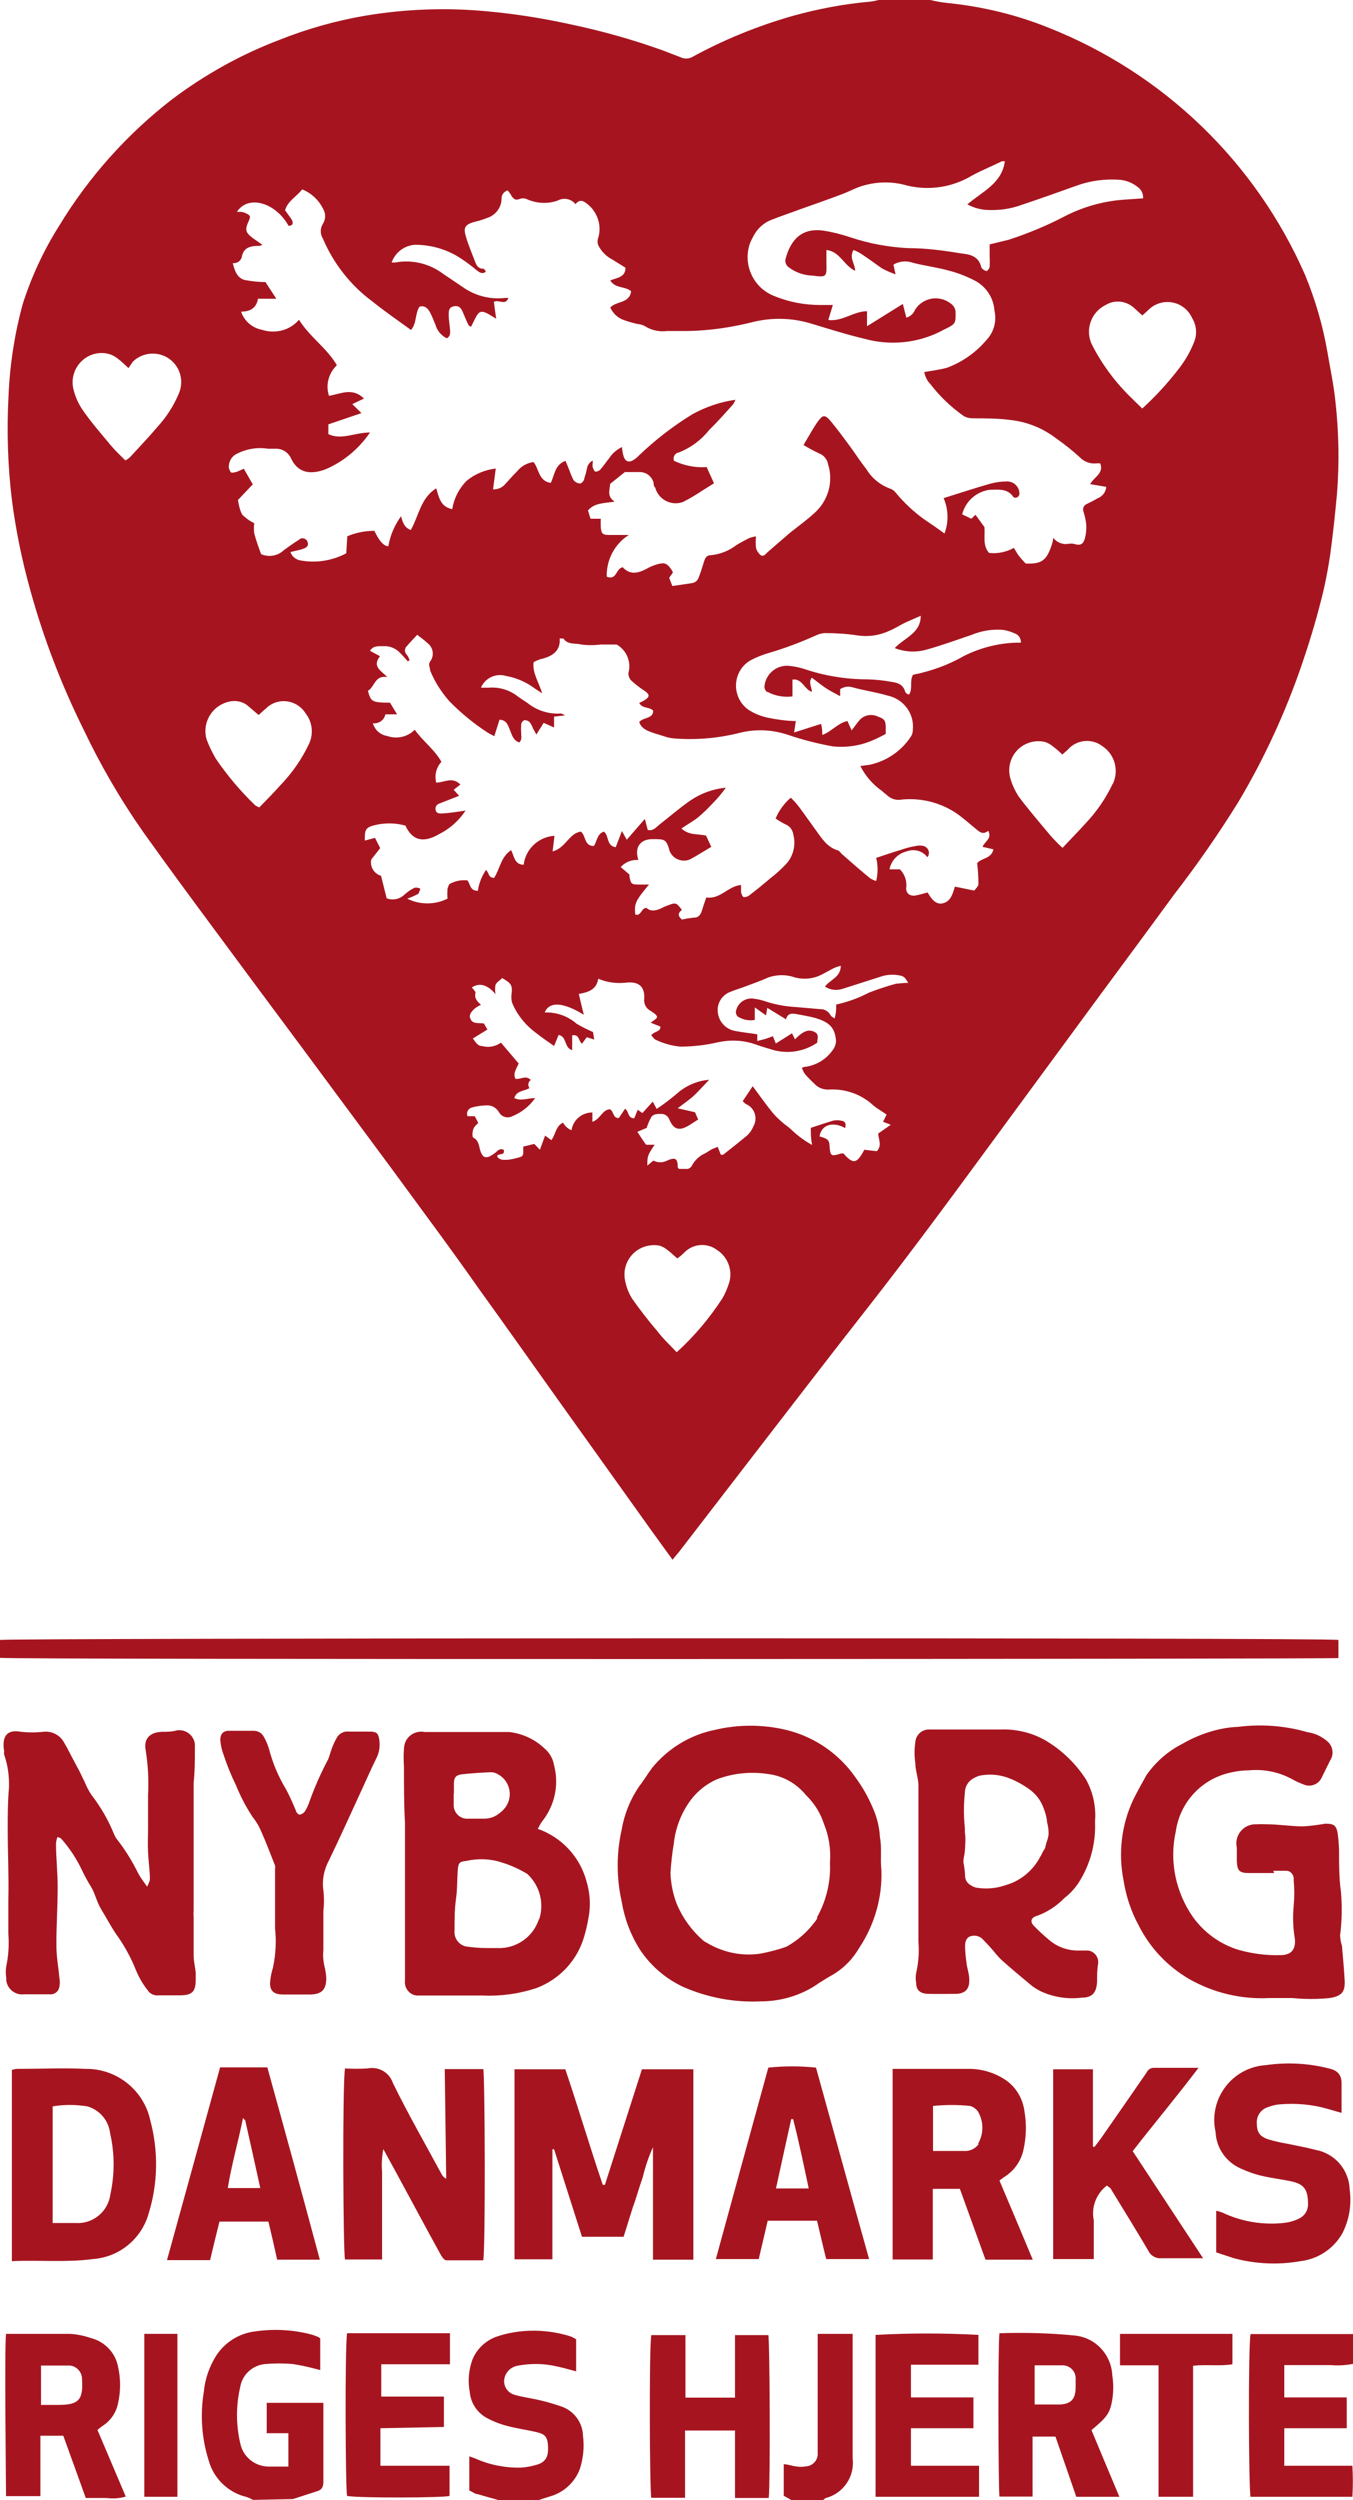 <?xml version="1.0" encoding="UTF-8"?><svg id="a" xmlns="http://www.w3.org/2000/svg" viewBox="0 0 64.98 120.01"><defs><style>.b{fill:#a6151f;}</style></defs><path class="b" d="M12.15,120c-.1-.06-.2-.1-.31-.14-.88-.21-1.58-.88-1.82-1.76-.34-1.07-.41-2.2-.23-3.3,.06-.62,.27-1.22,.61-1.75,.42-.63,1.1-1.05,1.86-1.14,.92-.13,1.86-.08,2.76,.17,.08,.03,.16,.06,.24,.09,.05,.02,.09,.05,.12,.08v1.52c-.43-.12-.86-.22-1.3-.29-.45-.04-.91-.04-1.36,0-.59,.06-1.08,.5-1.18,1.09-.21,.89-.21,1.83,0,2.72,.13,.63,.67,1.08,1.31,1.11h1v-1.6h-1.04v-1.46h2.72c0,.09,0,.19,0,.28v3.51c0,.23-.06,.38-.29,.45l-.65,.21-.52,.17-1.92,.04Z"/><path class="b" d="M23.91,120c-.31-.09-.63-.17-.94-.27-.15,0-.28-.12-.43-.18v-1.64l.28,.1c.69,.31,1.45,.46,2.21,.44,.27-.02,.53-.07,.79-.15,.39-.13,.52-.38,.5-.85s-.13-.6-.54-.7-.93-.17-1.38-.29c-.37-.09-.73-.23-1.07-.42-.44-.26-.73-.72-.77-1.23-.1-.51-.05-1.03,.12-1.52,.21-.54,.66-.96,1.21-1.14,.39-.13,.8-.21,1.21-.25,.79-.07,1.58,.02,2.33,.26,.08,.04,.16,.08,.24,.13v1.54c-.31-.08-.6-.17-.9-.23-.61-.15-1.25-.16-1.87-.05-.29,.04-.54,.23-.64,.5-.14,.35,.03,.74,.38,.88,.02,0,.03,.01,.05,.02,.41,.12,.84,.17,1.25,.27,.36,.08,.71,.19,1.06,.31,.59,.22,.99,.78,1,1.41,.07,.53,.01,1.06-.15,1.57-.24,.65-.79,1.15-1.46,1.33l-.53,.17h-1.95Z"/><path class="b" d="M37.99,120l-.35-.2v-1.51c.21,0,.39,.08,.57,.1,.17,.03,.33,.03,.5,0,.34-.02,.59-.32,.56-.65v-5.71h1.68v5.97c.11,.87-.44,1.69-1.29,1.91-.05,.03-.09,.06-.13,.1h-1.54Z"/><path class="b" d="M7.06,90.57c.06-.11,.11-.22,.14-.34,0-.44-.07-.88-.09-1.32s0-.77,0-1.16v-1.58c.04-.71,0-1.43-.11-2.13-.12-.58,.2-.89,.78-.91,.24,0,.48,0,.72-.07,.42-.06,.8,.23,.86,.65,0,.07,0,.14,0,.2,0,.56,0,1.11-.06,1.67v6.11c-.01,.12-.01,.23,0,.35v1.83c0,.27,.07,.54,.1,.81v.34c0,.59-.17,.76-.77,.76h-1c-.22,.03-.43-.07-.55-.26-.22-.28-.4-.59-.54-.92-.25-.64-.59-1.25-1-1.81-.24-.37-.45-.76-.68-1.14s-.28-.74-.5-1.1c-.16-.25-.3-.52-.43-.79-.26-.55-.6-1.06-1-1.51-.05-.03-.11-.05-.17-.07-.04,.1-.06,.2-.07,.31,0,.69,.08,1.39,.08,2.09,0,1-.07,1.9-.06,2.86,0,.49,.1,1,.14,1.49,.03,.15,.03,.3,0,.45-.04,.23-.25,.38-.48,.35H1.17c-.43,.06-.82-.25-.87-.67,0-.04,0-.07,0-.11-.03-.19-.03-.37,0-.56,.11-.52,.14-1.04,.1-1.57v-1.62c.03-1.12-.03-2.29-.03-3.37,0-.68,0-1.35,.06-2,.02-.54-.05-1.09-.23-1.6-.01-.05-.01-.11,0-.16-.11-.65,.07-1.08,.81-.94,.36,.04,.71,.04,1.07,0,.41-.05,.81,.16,1,.52,.18,.3,.33,.62,.5,.93l.24,.45,.26,.54c.08,.2,.18,.38,.29,.56,.46,.59,.83,1.23,1.11,1.92,.03,.07,.06,.13,.1,.19,.41,.52,.76,1.08,1.05,1.67,.11,.21,.25,.39,.44,.66Z"/><path class="b" d="M61.19,89.91h-1.2c-.48,0-.57-.12-.59-.58v-.64c-.11-.5,.2-.99,.7-1.1,.08-.02,.15-.02,.23-.02,.17-.01,.34-.01,.51,0,.58,0,1.17,.1,1.75,.1,.36-.02,.71-.07,1.06-.13,.38,0,.52,.06,.59,.44,.04,.27,.06,.54,.07,.81,0,.69,0,1.38,.09,2,.06,.71,.05,1.42-.04,2.12,.01,.17,.04,.34,.09,.5,.05,.56,.1,1.11,.13,1.66s-.15,.75-.72,.84c-.59,.06-1.2,.06-1.79,0h-1.11c-1.35,.07-2.69-.25-3.86-.92-1.03-.6-1.87-1.49-2.41-2.56-.37-.68-.61-1.41-.73-2.17-.26-1.31-.1-2.67,.47-3.88,.2-.4,.41-.78,.63-1.17,.44-.63,1.03-1.15,1.72-1.5,.57-.33,1.18-.57,1.82-.71,.29-.06,.59-.1,.89-.11,1.11-.14,2.24-.05,3.31,.26,.35,.05,.67,.2,.94,.43,.28,.23,.34,.63,.14,.93l-.43,.87c-.17,.3-.55,.42-.86,.27-.19-.07-.37-.15-.54-.25-.63-.34-1.35-.49-2.07-.42-.3,0-.6,.04-.89,.11-1.38,.3-2.42,1.42-2.62,2.82-.32,1.43-.01,2.92,.83,4.12,.54,.75,1.31,1.3,2.19,1.57,.65,.18,1.32,.27,2,.25,.53,0,.74-.27,.7-.77-.09-.52-.11-1.05-.06-1.58,.04-.42,.04-.85,0-1.27,.03-.21-.12-.4-.32-.43-.05,0-.1,0-.15,0h-.51l.04,.1Z"/><path class="b" d="M0,79.58v-.86c.32-.09,63.61-.12,64.28,0v.87c-.3,.05-63.63,.08-64.28-.01Z"/><path class="b" d="M33.3,99.33v9.14h-1.94v-5.4c-.21,.46-.37,.94-.49,1.44-.17,.47-.31,1-.47,1.42l-.45,1.44h-2l-1.34-4.2h-.08v5.28h-1.82v-9.12h2.44c.62,1.83,1.17,3.7,1.8,5.55h.1l1.78-5.55h2.47Z"/><path class="b" d="M21.36,99.32h1.85c.08,.32,.11,8.53,0,9.18h-1.78c-.09,0-.21-.17-.27-.28-.71-1.29-1.4-2.58-2.1-3.87l-.65-1.19c-.07,.36-.09,.73-.06,1.1v4.2h-1.78c-.09-.3-.13-8.42,0-9.17,.36,.02,.72,.02,1.08,0,.53-.11,1.05,.19,1.22,.7,.72,1.47,1.54,2.9,2.32,4.34,.05,.11,.13,.2,.24,.25l-.07-5.26Z"/><path class="b" d="M14.77,95.74h-1.19c-.46,0-.66-.21-.6-.67,.02-.21,.07-.42,.13-.62,.13-.62,.17-1.25,.1-1.88v-2.85c.01-.06,.01-.11,0-.17-.21-.53-.41-1.06-.64-1.58-.11-.27-.25-.52-.43-.74-.32-.48-.59-1-.81-1.54-.24-.49-.44-.99-.61-1.51-.08-.21-.12-.43-.14-.66,0-.3,.15-.45,.45-.44h1.15c.21,0,.4,.11,.49,.29,.1,.17,.18,.36,.24,.55,.18,.7,.46,1.37,.84,1.99,.17,.33,.32,.66,.46,1,0,.08,.13,.2,.18,.2,.1-.02,.2-.08,.26-.17,.1-.16,.17-.33,.23-.51,.25-.69,.55-1.36,.89-2,.06-.16,.1-.32,.16-.48,.07-.2,.16-.39,.27-.58,.13-.18,.34-.28,.56-.25h1c.32,0,.42,.08,.46,.42,.04,.3-.01,.6-.15,.87-.26,.53-.5,1.08-.75,1.62-.51,1.1-1,2.2-1.53,3.29-.23,.43-.33,.92-.26,1.41,.04,.33,.04,.67,0,1v1.88c-.03,.29,0,.57,.07,.85,.04,.18,.07,.36,.07,.55-.02,.53-.24,.75-.9,.73Z"/><path class="b" d="M50.58,99.33h1.91v3.72h.08c.14-.19,.29-.37,.42-.57,.7-1,1.39-2,2.08-3,.06-.13,.19-.22,.34-.22h2.15c-1.05,1.39-2.12,2.66-3.16,4l3.38,5.14c-.1,0-.21,0-.31,0h-1.68c-.27,.03-.53-.12-.64-.36-.59-1-1.21-2-1.82-3l-.17-.13h0c-.51,.39-.76,1.04-.63,1.67v1.86h-1.95v-9.11Z"/><path class="b" d="M64.42,101.42l-.66-.19c-.73-.21-1.49-.28-2.25-.22-.21,.01-.42,.06-.62,.14-.33,.1-.55,.42-.53,.76,0,.43,.13,.64,.54,.78,.3,.09,.6,.16,.91,.21,.46,.1,.93,.18,1.38,.3,.92,.17,1.6,.96,1.63,1.9,.1,.73-.02,1.47-.36,2.12-.42,.73-1.16,1.22-2,1.32-1.07,.19-2.18,.14-3.23-.15l-.82-.27v-2c.1,.02,.2,.05,.3,.09,.93,.44,1.97,.61,3,.49,.24-.03,.47-.1,.69-.21,.25-.12,.41-.37,.42-.65,0-.71-.15-1-.85-1.14-.43-.09-.87-.14-1.3-.24-.38-.08-.74-.21-1.09-.37-.7-.31-1.17-.99-1.2-1.75-.32-1.42,.58-2.83,2-3.15,.13-.03,.27-.05,.41-.06,1.06-.15,2.15-.09,3.18,.2q.45,.15,.46,.63v1.46Z"/><path class="b" d="M36.92,119.91h-1.62v-3.24h-2.4v3.23h-1.62c-.08-.32-.11-7.24,0-7.81h1.64v3h2.38v-3h1.6c.07,.25,.1,7.11,.02,7.82Z"/><path class="b" d="M46.99,113.51h-3.24v1.57h3v1.48h-3v1.8h3.27v1.49h-4.97v-7.77c1.65-.09,3.29-.09,4.94,0v1.43Z"/><path class="b" d="M61.68,116.56v1.8h3.27c.03,.5,.03,.99,0,1.49h-4.89c-.09-.3-.12-7.19,0-7.81h4.92v1.43c-.35,.07-.71,.09-1.06,.06h-2.24v1.55h3v1.48h-3Z"/><path class="b" d="M18.27,116.56v1.8h3.32v1.45c-.31,.09-4.3,.11-4.92,0-.08-.31-.11-7.16,0-7.81h4.94v1.49h-3.3v1.55h3.01v1.46l-3.05,.06Z"/><path class="b" d="M59.19,112.03v1.46c-.61,.1-1.23,0-1.89,.07v6.29h-1.66v-6.31h-1.85v-1.51h5.4Z"/><path class="b" d="M6.93,112.03h1.59v7.82h-1.59v-7.82Z"/><path class="b" d="M64.13,19.22c-.08-.78-.25-1.55-.38-2.33-.22-1.27-.58-2.5-1.07-3.69-2.38-5.43-6.81-9.69-12.32-11.87-1.54-.62-3.15-1.01-4.8-1.18-.3-.03-.59-.08-.88-.15h-2.49c-.13,.04-.27,.06-.41,.08-1.24,.11-2.46,.34-3.66,.67-1.7,.48-3.35,1.15-4.9,2-.17,.08-.36,.08-.53,0l-.83-.32c-1.47-.53-2.97-.95-4.5-1.27-1.32-.29-2.66-.5-4-.62-1.93-.18-3.88-.11-5.8,.21-1.41,.24-2.8,.63-4.13,1.16-1.85,.7-3.59,1.67-5.17,2.86-2.16,1.67-4,3.73-5.42,6.07-.74,1.17-1.33,2.44-1.75,3.76-.39,1.43-.62,2.91-.68,4.39-.09,1.67-.04,3.34,.16,5,.19,1.47,.49,2.93,.89,4.36,.63,2.28,1.48,4.5,2.53,6.62,.83,1.75,1.8,3.42,2.91,5,1.11,1.56,2.25,3.1,3.39,4.64,1.41,1.91,2.84,3.83,4.26,5.74l4.26,5.75c1.41,1.93,2.82,3.81,4.22,5.81,1.28,1.77,2.54,3.56,3.81,5.34l4.46,6.24,1,1.38,.33-.4,3.66-4.75c1.78-2.3,3.54-4.6,5.33-6.88,2.11-2.69,4.13-5.44,6.15-8.19l5-6.8c1.21-1.64,2.42-3.27,3.61-4.9,1.1-1.42,2.13-2.9,3.08-4.43,1.25-2.09,2.27-4.31,3.06-6.61,.34-1,.65-2,.92-3.07,.19-.72,.33-1.45,.44-2.18,.14-1,.24-2,.33-2.94,.12-1.5,.09-3.01-.08-4.5Zm-55.55-.31c-.24,.57-.58,1.1-1,1.56-.43,.51-.9,1-1.35,1.49-.06,.05-.13,.1-.21,.14-.23-.23-.47-.45-.68-.7-.48-.58-1-1.17-1.41-1.78-.17-.26-.3-.55-.38-.85-.23-.74,.18-1.52,.91-1.76,.26-.08,.53-.09,.8-.01,.16,.05,.31,.14,.44,.25,.14,.1,.26,.23,.47,.42,.09-.13,.15-.23,.22-.32,.55-.52,1.42-.5,1.94,.05,.38,.4,.48,1,.25,1.51Zm6.26,16.8c-.35,.74-.82,1.41-1.39,2-.32,.36-.66,.7-1,1.05-.07-.03-.13-.06-.19-.1-.71-.68-1.35-1.44-1.9-2.25-.17-.29-.32-.6-.44-.92-.22-.77,.23-1.57,1-1.79,.11-.03,.22-.05,.33-.05,.23,0,.45,.07,.63,.21l.54,.46,.35-.31c.48-.48,1.26-.47,1.74,.02,.07,.07,.13,.15,.18,.23,.32,.42,.37,.98,.15,1.45Zm1.79-9.15c-.68,.36-1.46,.48-2.21,.34-.22-.04-.4-.19-.47-.4,.22-.06,.43-.09,.62-.16s.26-.16,.2-.33c-.04-.13-.19-.2-.32-.16-.03,.01-.07,.03-.09,.06-.25,.15-.49,.33-.73,.5-.29,.28-.72,.35-1.09,.19-.12-.33-.24-.65-.33-1-.02-.16-.02-.33,0-.49-.22-.1-.41-.24-.58-.41-.11-.22-.17-.46-.2-.7l.71-.75-.43-.75-.36,.16c-.09,0-.23,.07-.27,0-.06-.09-.1-.19-.09-.3,.02-.27,.18-.5,.43-.6,.45-.22,.96-.3,1.45-.22h.34c.33-.02,.64,.17,.77,.47,.3,.63,.84,.82,1.65,.52,.87-.37,1.61-.99,2.14-1.77-.73,0-1.37,.38-2,.08v-.47l1.59-.54-.44-.43,.56-.27c-.56-.55-1.12-.22-1.68-.13-.17-.52-.02-1.09,.38-1.47-.48-.82-1.3-1.35-1.82-2.18-.44,.51-1.14,.69-1.78,.48-.47-.09-.85-.42-1-.87,.41,0,.73-.15,.81-.62h.88l-.52-.8c-.34,0-.67-.04-1-.1-.36-.1-.48-.44-.57-.81,.21,.03,.41-.12,.44-.33h0c.1-.46,.46-.49,.82-.5,.06,0,.11-.02,.16-.05l-.47-.33c-.35-.27-.37-.4-.19-.8,.11-.23,.09-.29-.15-.39-.06-.03-.13-.05-.2-.06h-.21c.53-.83,1.85-.46,2.48,.67,.21,0,.25-.15,.13-.33l-.3-.42c.14-.46,.58-.67,.82-1,.43,.17,.79,.5,1,.92,.14,.22,.14,.51,0,.73-.14,.22-.14,.5,0,.72,.51,1.19,1.32,2.23,2.36,3,.6,.48,1.23,.92,1.87,1.38,.29-.34,.18-.78,.41-1.12,.24-.07,.39,.07,.5,.27s.17,.39,.26,.59c.08,.29,.28,.53,.55,.66,.2-.12,.16-.3,.15-.46s-.06-.43-.06-.64,0-.4,.26-.44,.34,.11,.42,.29,.15,.37,.24,.55,.07,.07,.15,.15l.2-.4c.18-.36,.29-.4,.63-.22l.38,.23c-.05-.33-.08-.57-.11-.81,.24-.13,.55,.2,.7-.19h-.14c-.73,.09-1.47-.1-2.07-.53l-.92-.62c-.66-.5-1.5-.7-2.31-.55-.06,0-.11,0-.17,0,.17-.48,.6-.81,1.11-.85,.79,0,1.56,.22,2.22,.66,.26,.17,.51,.36,.75,.56,.13,.09,.24,.21,.44,.08,0-.05-.08-.15-.12-.15-.24,0-.32-.15-.39-.33-.15-.4-.32-.79-.44-1.2s-.1-.59,.45-.73c.19-.04,.39-.11,.57-.18,.41-.13,.69-.51,.69-.94,0-.18,.12-.33,.29-.38,.07,.08,.14,.17,.19,.27,.1,.15,.2,.22,.39,.14,.1-.04,.22-.04,.32,0,.47,.22,1.01,.25,1.5,.08,.29-.16,.65-.09,.86,.17,.21-.27,.41-.14,.58,0,.48,.39,.69,1.03,.51,1.62-.04,.11-.04,.24,0,.35,.15,.3,.39,.54,.68,.69l.63,.39c0,.46-.4,.48-.73,.61,.23,.4,.72,.27,1,.52-.07,.59-.7,.46-1,.78,.13,.29,.37,.51,.67,.61,.2,.07,.41,.13,.62,.18,.13,.01,.25,.04,.36,.1,.32,.2,.7,.29,1.07,.24h1c1.08-.02,2.15-.18,3.2-.45,.87-.2,1.79-.18,2.65,.07,.87,.26,1.74,.54,2.63,.75,1.22,.34,2.53,.22,3.66-.35l.15-.08c.58-.28,.59-.28,.57-.92-.03-.12-.09-.23-.19-.31-.5-.42-1.24-.36-1.66,.14-.03,.04-.06,.08-.09,.12-.07,.19-.23,.33-.42,.39l-.17-.66-1.72,1.07v-.72c-.65,0-1.16,.5-1.86,.42l.22-.72h-.61c-.75,0-1.49-.14-2.18-.42-1.04-.39-1.56-1.54-1.18-2.57,.05-.12,.11-.24,.18-.36,.18-.33,.47-.59,.82-.73,.45-.18,.91-.33,1.36-.5,.67-.24,1.34-.47,2-.72,.31-.11,.6-.27,.91-.38,.74-.25,1.53-.27,2.28-.05,1.05,.25,2.15,.08,3.08-.47,.47-.26,1-.47,1.46-.7h.14c-.14,1.07-1.08,1.45-1.8,2.07,.31,.17,.65,.26,1,.27,.53,.02,1.06-.05,1.56-.23,.9-.3,1.8-.62,2.69-.94,.66-.24,1.37-.33,2.07-.28,.33,.03,.64,.16,.89,.37,.16,.12,.24,.32,.23,.52l-1,.07c-.97,.08-1.91,.35-2.78,.8-.86,.45-1.76,.82-2.68,1.12l-.91,.22v.6c.01,.16,.01,.31,0,.47,0,.08-.12,.22-.15,.21-.1-.02-.19-.08-.25-.17-.11-.52-.51-.63-.93-.67-.84-.14-1.71-.26-2.6-.26-.94-.05-1.87-.22-2.76-.52-.42-.14-.85-.25-1.29-.32-1-.14-1.56,.38-1.82,1.35-.04,.15,.02,.32,.15,.41,.33,.25,.73,.39,1.15,.4,.67,.09,.68,.06,.66-.6v-.63c.65,.07,.84,.75,1.38,1,0-.34-.3-.61-.08-1,.13,.05,.26,.11,.38,.19,.35,.23,.68,.48,1,.7,.21,.11,.42,.2,.64,.28l-.1-.47c.28-.16,.61-.2,.92-.09,.57,.15,1.17,.22,1.74,.38,.43,.11,.84,.27,1.23,.47,.55,.28,.92,.83,.96,1.45,.12,.51-.03,1.05-.4,1.43-.5,.59-1.15,1.04-1.87,1.31-.35,.1-.72,.14-1.1,.21,.04,.21,.13,.41,.28,.56,.45,.59,.99,1.11,1.6,1.54,.13,.08,.28,.12,.43,.12,.61,0,1.22,0,1.83,.08,.8,.09,1.55,.39,2.19,.88,.4,.28,.78,.58,1.14,.91,.21,.22,.51,.33,.81,.29h.17c.19,.49-.31,.66-.48,1l.77,.13c-.02,.25-.18,.46-.42,.55-.17,.11-.36,.19-.53,.28-.14,.06-.2,.23-.14,.37,.06,.2,.11,.41,.13,.62,.01,.23-.01,.45-.07,.67-.09,.29-.23,.34-.55,.24-.07-.01-.14-.01-.21,0-.29,.06-.58-.05-.76-.29,0,.17-.06,.31-.1,.44-.24,.67-.48,.83-1.22,.8-.1-.11-.22-.23-.32-.36s-.16-.26-.25-.39c-.36,.2-.78,.29-1.19,.24-.32-.37-.18-.81-.22-1.24l-.43-.59-.2,.19-.44-.21c.16-.63,.68-1.09,1.32-1.18,.43,0,.86-.08,1.15,.36,.06,.03,.12,.03,.18,0,.06-.04,.1-.1,.1-.17,0-.33-.26-.59-.59-.59h-.01c-.27,0-.55,.04-.81,.11-.73,.21-1.46,.45-2.23,.69,.23,.54,.25,1.15,.04,1.7-.35-.26-.66-.47-1-.7-.5-.36-.95-.79-1.34-1.26-.06-.08-.14-.14-.23-.18-.49-.17-.91-.5-1.18-.95-.3-.38-.56-.79-.85-1.18s-.56-.76-.86-1.12-.4-.28-.61,0-.45,.73-.7,1.14c.24,.15,.49,.28,.74,.4,.23,.08,.4,.29,.44,.53,.27,.84,0,1.76-.66,2.34-.45,.42-1,.78-1.43,1.17l-.81,.7c-.1,.09-.2,.25-.35,.14-.1-.09-.18-.21-.21-.34-.02-.18-.02-.37,0-.55-.11,.01-.21,.04-.31,.07-.22,.11-.43,.22-.64,.35-.35,.27-.78,.44-1.22,.48-.26,0-.3,.22-.36,.41s-.15,.49-.25,.72c-.05,.1-.14,.17-.24,.2-.34,.06-.68,.1-1,.15l-.15-.39c.06-.11,.2-.25,.17-.29s-.2-.4-.45-.41c-.13,0-.25,.03-.37,.07-.15,.05-.29,.11-.43,.19-.41,.22-.81,.31-1.15-.07-.34,.05-.28,.65-.77,.45-.02-.81,.38-1.57,1.06-2h-.9c-.37,0-.42-.05-.45-.41v-.37h-.49l-.12-.4c.32-.37,.78-.34,1.28-.42-.4-.26-.22-.59-.22-.85l.71-.57h.67c.33-.02,.62,.19,.71,.51,0,.08,0,.16,.08,.24,.14,.53,.69,.85,1.22,.72,.07-.02,.14-.04,.2-.08,.29-.15,.57-.32,.84-.5l.56-.35c-.11-.26-.23-.5-.35-.78-.54,.04-1.08-.07-1.57-.3-.06-.16,.02-.33,.18-.39,.02,0,.04-.01,.05-.01,.57-.22,1.08-.6,1.46-1.08,.4-.39,.77-.81,1.14-1.22,.05-.07,.09-.15,.12-.23-.72,.1-1.42,.34-2.06,.69-.93,.57-1.8,1.24-2.59,2-.05,.05-.1,.1-.16,.14-.29,.23-.5,.16-.58-.19-.03-.12-.05-.25-.06-.37-.25,.12-.46,.3-.61,.53-.14,.17-.27,.37-.42,.54-.06,.07-.15,.11-.24,.11-.05,0-.1-.12-.13-.2s0-.19,0-.33c-.15,.07-.25,.21-.28,.37-.03,.17-.08,.33-.13,.49,0,.1-.13,.24-.2,.24-.13-.01-.24-.07-.32-.17-.07-.14-.13-.28-.18-.43-.06-.16-.13-.31-.2-.49-.52,.19-.52,.68-.71,1.06-.6-.09-.56-.7-.83-1-.32,.04-.6,.21-.8,.46-.2,.19-.37,.4-.56,.6-.14,.17-.36,.26-.58,.25l.13-1c-.51,.06-1,.26-1.4,.59-.37,.37-.61,.85-.69,1.36-.57-.11-.64-.58-.77-1-.75,.47-.83,1.31-1.22,2-.31-.11-.39-.37-.47-.66-.31,.43-.52,.92-.61,1.44q-.32,0-.67-.74c-.45,0-.89,.09-1.3,.26l-.05,.82Zm18.37,35.07c-.08,.24-.18,.48-.31,.7-.62,.95-1.35,1.82-2.19,2.58-.32-.34-.65-.64-.92-1-.43-.5-.84-1.03-1.22-1.57-.19-.3-.31-.64-.36-1-.09-.77,.46-1.47,1.24-1.56,.14-.02,.28-.01,.42,.01,.14,.04,.27,.11,.38,.2,.16,.12,.32,.27,.49,.42,.12-.09,.23-.18,.33-.28,.42-.44,1.11-.49,1.59-.12,.53,.35,.76,1.02,.55,1.62Zm8.07-14.42c-.45,.12-.9,.27-1.34,.44-.5,.26-1.02,.45-1.57,.57,0,.21,0,.41-.08,.67-.1-.08-.16-.1-.18-.14-.1-.2-.3-.32-.52-.31l-1.16-.1c-.51-.03-1.02-.12-1.51-.29-.19-.06-.38-.1-.58-.12-.39-.02-.73,.25-.79,.64,0,.08,.03,.16,.08,.22,.25,.16,.54,.22,.83,.17v-.6l.54,.38,.06-.36,.9,.55c.08-.31,.29-.29,.51-.25s.56,.1,.84,.17c.76,.21,1,.5,1.05,1.1,0,.17-.06,.33-.16,.46-.31,.44-.79,.73-1.32,.8-.06,0-.11,.03-.16,.05,.04,.11,.09,.21,.15,.3,.14,.16,.29,.31,.45,.46,.18,.2,.45,.3,.72,.28,.78-.04,1.54,.23,2.11,.76,.19,.16,.41,.28,.64,.44l-.17,.35,.37,.14-.6,.42c0,.27,.2,.57-.07,.85l-.6-.07c-.36,.68-.53,.71-1,.18h-.12c-.48,.15-.51,.13-.55-.35,0-.29-.1-.37-.48-.47,.08-.55,.63-.74,1.23-.4,.06-.22,0-.34-.22-.36-.11-.02-.23-.02-.34,0-.36,.1-.72,.23-1.09,.35,0,.24,0,.48,.06,.82-.36-.2-.7-.45-1-.74-.15-.14-.33-.25-.49-.4-.17-.15-.33-.31-.47-.49-.29-.36-.56-.75-.89-1.19l-.48,.72c.05,.05,.1,.1,.16,.14,.38,.16,.56,.6,.39,.99-.01,.03-.03,.06-.04,.08-.06,.16-.16,.3-.28,.42-.38,.32-.78,.63-1.17,.94h-.11l-.15-.38-.27,.11c-.12,.06-.22,.14-.33,.2-.28,.12-.51,.34-.65,.61-.04,.07-.11,.12-.19,.14-.14,0-.28,0-.42,0,0,0-.06-.06-.06-.08,0-.43-.12-.49-.51-.32-.21,.11-.45,.11-.66,0l-.29,.24c0-.45,0-.48,.35-1h-.41c-.14-.19-.26-.38-.42-.62l.45-.19c.05-.17,.12-.34,.21-.5,.11-.18,.31-.17,.5-.17,.17,0,.33,.12,.38,.28,.21,.48,.48,.55,.94,.27l.44-.28-.15-.35-.83-.19c.32-.25,.58-.42,.8-.63s.43-.45,.71-.74c-.51,.04-.99,.23-1.4,.54-.36,.31-.73,.6-1.12,.86l-.19-.35-.5,.55-.22-.16-.17,.41c-.32,0-.24-.32-.44-.46l-.3,.45c-.3,0-.23-.31-.42-.42-.37,0-.47,.48-.85,.6v-.45c-.5,0-.93,.36-1,.85q-.24-.08-.41-.36c-.35,.16-.35,.56-.56,.84l-.3-.22-.25,.68-.27-.28-.53,.13v.3c0,.1-.05,.16-.09,.18-.2,.07-.41,.12-.62,.15-.18,0-.4,.05-.54-.15,0-.2,.4,0,.31-.33-.15-.07-.25,0-.37,.12-.1,.08-.21,.15-.32,.21-.22,.08-.32,0-.41-.22s-.06-.53-.35-.69c-.07,0-.06-.29,0-.43s.14-.17,.23-.28l-.17-.32h-.35c-.06-.17,.02-.35,.19-.41,.02,0,.05-.01,.07-.02,.23-.06,.47-.09,.71-.09,.23,0,.44,.14,.55,.34,.13,.22,.41,.3,.64,.18,.44-.18,.82-.48,1.09-.87-.37,0-.66,.16-1,0,.11-.37,.47-.32,.73-.48-.09-.12-.07-.29,.05-.38h.02c-.25-.27-.5-.01-.75-.07-.12-.27,.05-.47,.16-.73l-.85-1c-.27,.19-.6,.25-.92,.16-.17,0-.26-.12-.43-.36l.7-.43-.17-.29c-.25-.05-.58,.07-.67-.3-.05-.18,.22-.48,.53-.59-.16-.16-.34-.31-.26-.59,0-.06-.11-.16-.18-.25,.38-.24,.74-.14,1.14,.32-.03-.15-.03-.3,0-.45,.06-.13,.21-.21,.32-.32,.47,.27,.5,.36,.44,.84-.01,.15,.01,.31,.08,.45,.25,.55,.65,1.02,1.14,1.37,.25,.2,.52,.38,.83,.6l.22-.53c.41,.08,.25,.61,.65,.73v-.71c.35-.07,.3,.27,.47,.4l.23-.31,.36,.11-.06-.36c-.27-.12-.54-.25-.79-.4-.42-.37-.97-.56-1.53-.54,.22-.53,.86-.51,1.88,.11-.08-.32-.16-.63-.24-1,.49-.08,.86-.23,.93-.73,.42,.18,.88,.24,1.33,.19,.55-.06,.92,.12,.88,.78-.03,.23,.09,.46,.3,.57l.18,.12c.18,.15,.18,.2,0,.33l-.17,.12,.47,.19c0,.27-.32,.22-.44,.42,.06,.06,.12,.17,.21,.21,.37,.18,.77,.29,1.18,.33,.61,0,1.22-.07,1.82-.21,.6-.13,1.23-.1,1.81,.11,.28,.1,.57,.18,.86,.27,.72,.19,1.48,.06,2.09-.36,0-.2,.11-.4-.14-.52s-.5-.08-.93,.36l-.14-.29-.78,.49-.14-.35c-.12,.05-.24,.09-.36,.13l-.39,.1v-.32c-.35-.06-.7-.09-1.05-.16-.44-.07-.78-.42-.84-.86-.07-.42,.16-.83,.55-1,.26-.11,.54-.19,.8-.29s.72-.26,1.07-.42c.41-.14,.86-.15,1.28,0,.46,.12,.95,.06,1.36-.18,.17-.08,.33-.18,.49-.26,.11-.05,.23-.09,.35-.12,0,.55-.51,.66-.76,1,.26,.17,.58,.2,.87,.1l1.75-.56c.32-.12,.67-.14,1-.07,.18,.05,.21,.07,.38,.35-.18,0-.37,.02-.55,.04Zm-6.21-14c.37,.2,.79,.27,1.2,.22v-.81c.47-.06,.56,.47,.93,.59,0-.23-.18-.46,0-.68,.22,.16,.42,.33,.64,.48s.44,.25,.72,.41v-.34c.18-.12,.41-.15,.62-.08,.55,.15,1.12,.23,1.66,.39,.76,.16,1.29,.86,1.21,1.64,0,.1-.02,.2-.07,.29-.45,.71-1.17,1.21-2,1.39l-.45,.06c.24,.48,.6,.89,1.04,1.2,.08,.08,.18,.14,.26,.22,.19,.17,.44,.24,.69,.19,1.03-.1,2.07,.2,2.88,.85,.22,.17,.42,.35,.63,.52s.37,.35,.64,.13c.2,.38-.17,.5-.27,.77l.52,.12c-.1,.47-.6,.41-.78,.67,.04,.33,.06,.67,.06,1,0,.11-.13,.21-.2,.31l-.93-.19c-.1,.31-.17,.67-.54,.79s-.6-.22-.77-.51c-.23,.06-.42,.12-.61,.15s-.42-.07-.42-.34c.05-.34-.06-.68-.3-.92h-.5c.08-.42,.4-.76,.82-.86,.36-.14,.77-.03,1,.28,.12-.15,.09-.36-.06-.48-.04-.03-.08-.05-.12-.06-.12-.03-.26-.03-.38,0-.24,.04-.47,.1-.7,.18-.4,.12-.78,.25-1.2,.39,.09,.36,.09,.75,0,1.11-.1-.03-.2-.07-.29-.13-.45-.37-.89-.75-1.33-1.14-.08-.06-.13-.17-.22-.2-.52-.15-.78-.59-1.08-1s-.51-.72-.78-1.08c-.12-.16-.26-.31-.4-.45-.32,.27-.57,.62-.73,1,.14,.1,.29,.19,.45,.27,.22,.08,.37,.27,.4,.5,.13,.51,0,1.05-.36,1.43-.23,.24-.47,.46-.73,.66-.33,.28-.66,.55-1,.81-.08,.07-.18,.11-.29,.1-.06,0-.11-.15-.13-.24,0-.11,0-.23,0-.34-.63,.06-1,.7-1.67,.6-.08,.23-.15,.43-.21,.63s-.16,.35-.42,.34c-.18,.02-.36,.05-.54,.09-.18-.15-.22-.3,0-.46-.26-.35-.3-.37-.67-.22-.1,.03-.19,.07-.28,.12-.27,.13-.54,.2-.75,0-.26,0-.25,.41-.54,.32-.05-.53,0-.65,.66-1.44h-.44c-.39,0-.43,0-.5-.4,0-.03,0-.05,0-.08l-.42-.36c.22-.24,.53-.36,.85-.34-.2-.6,.08-1,.68-1s.66,0,.82,.57c.15,.38,.59,.56,.96,.41l.04-.02c.34-.18,.66-.39,1-.59l-.25-.54c-.38-.09-.82,0-1.18-.34,.27-.19,.55-.34,.79-.53,.25-.21,.49-.44,.71-.68,.23-.23,.44-.48,.63-.75-.61,.06-1.2,.27-1.71,.62-.52,.36-1,.78-1.49,1.16-.15,.12-.28,.31-.55,.25l-.14-.53-.87,1-.23-.42-.3,.78c-.46-.07-.31-.57-.57-.75-.33,.11-.32,.46-.48,.69-.47,0-.37-.48-.62-.69-.57,.07-.73,.79-1.36,.95l.09-.75c-.76,.05-1.39,.63-1.48,1.39-.44,0-.46-.42-.6-.7-.5,.32-.54,.91-.82,1.33-.29,0-.24-.26-.39-.38-.2,.3-.34,.64-.39,1-.39,0-.35-.31-.5-.5-.28-.03-.56,.02-.81,.15-.07,0-.13,.17-.15,.27-.01,.15-.01,.31,0,.46-.61,.3-1.32,.3-1.93,0,.17-.06,.33-.13,.48-.21,.07,0,.1-.15,.14-.23s-.21-.11-.28-.08c-.17,.08-.32,.19-.46,.31-.23,.23-.57,.31-.87,.19-.08-.33-.17-.67-.27-1.08-.34-.1-.54-.44-.47-.78l.43-.55-.25-.49-.49,.13c0-.45,0-.61,.4-.72,.51-.14,1.04-.14,1.55,0h0c.34,.74,.88,.84,1.62,.41,.52-.26,.95-.65,1.27-1.13l-.55,.08c-.2,.03-.4,.05-.6,.06-.12,0-.26,0-.29-.18-.03-.13,.06-.27,.19-.3l.94-.37-.26-.29,.32-.25c-.38-.39-.77-.1-1.16-.09-.09-.35,0-.73,.25-1-.32-.58-.9-1-1.28-1.54-.35,.35-.86,.46-1.32,.3-.33-.05-.6-.29-.69-.61,.28,.03,.54-.15,.6-.43h.56c-.13-.21-.23-.39-.34-.56-.87,0-.92-.05-1.06-.57,.33-.18,.32-.76,.93-.66-.3-.31-.74-.5-.35-1l-.48-.26c.15-.25,.4-.22,.64-.22,.26-.02,.52,.07,.72,.24,.16,.15,.31,.32,.46,.49l.08-.06c-.03-.09-.07-.18-.13-.26-.12-.11-.12-.29-.01-.41h.01c.15-.19,.32-.35,.5-.55,.18,.15,.35,.26,.49,.4,.28,.21,.34,.6,.13,.88-.11,.15,0,.3,0,.44,.22,.54,.54,1.04,.93,1.48,.55,.56,1.16,1.06,1.82,1.49,.09,.06,.19,.1,.33,.18l.25-.79c.33,0,.41,.27,.5,.49s.15,.5,.45,.6c.14-.13,.09-.29,.09-.44-.01-.14-.01-.28,0-.42,0-.08,.09-.2,.16-.21,.09,0,.19,.03,.25,.1,.07,.09,.12,.19,.16,.3,.05,.08,.09,.17,.16,.29l.35-.56,.5,.22v-.52l.53-.06c-.12-.06-.16-.09-.2-.09-.58,.04-1.15-.14-1.6-.5l-.46-.31c-.4-.32-.9-.47-1.4-.43-.13,0-.25,0-.38,0,.2-.47,.72-.71,1.21-.56,.51,.09,.98,.3,1.39,.61l.34,.22c-.16-.53-.49-1-.41-1.5,.1-.05,.2-.09,.3-.13,.54-.12,1-.36,.95-1h.18c.21,.32,.58,.21,.86,.29,.31,.04,.62,.04,.93,0h.77c.48,.28,.71,.84,.56,1.37,0,.14,.05,.28,.15,.37,.19,.17,.39,.33,.61,.47,.28,.19,.28,.3,0,.47-.08,.05-.16,.09-.24,.12,.15,.3,.5,.17,.67,.38,0,.39-.47,.3-.67,.54,.11,.33,.41,.43,.7,.53l.61,.19c.13,.04,.27,.06,.41,.07,1.07,.08,2.14-.02,3.18-.29,.74-.17,1.51-.13,2.23,.11,.71,.24,1.44,.43,2.18,.56,.61,.06,1.23-.02,1.8-.25,.25-.1,.49-.22,.73-.35,0-.06,0-.11,0-.17,0-.43,0-.53-.37-.66-.31-.15-.68-.08-.9,.18-.12,.14-.22,.29-.37,.48l-.2-.45c-.47,.1-.76,.51-1.21,.67,0-.18,0-.33-.06-.53l-1.29,.41,.08-.55c-.45,0-.91-.07-1.35-.16-.33-.07-.65-.2-.94-.39-.63-.46-.77-1.34-.32-1.97,.12-.17,.28-.31,.47-.41,.25-.13,.52-.24,.79-.32,.79-.23,1.57-.52,2.32-.86,.13-.06,.27-.1,.41-.11,.53,0,1.05,.03,1.57,.11,.51,.08,1.03,.01,1.5-.2,.29-.12,.55-.29,.84-.43l.71-.31c0,.84-.78,1.05-1.25,1.55,.49,.19,1.03,.22,1.54,.07,.72-.2,1.43-.46,2.14-.7,.46-.19,.96-.28,1.46-.25,.21,.02,.42,.08,.61,.17,.2,.06,.32,.25,.31,.45h-.25c-.86,.03-1.7,.25-2.47,.63-.76,.44-1.6,.74-2.46,.91-.18,.31,0,.66-.19,.95-.08,0-.18-.09-.19-.15-.1-.34-.37-.42-.66-.46-.38-.07-.76-.11-1.15-.12-1.04,0-2.08-.17-3.07-.51-.21-.06-.42-.11-.63-.13-.6-.09-1.15,.32-1.24,.92h0c-.03,.14,.03,.27,.14,.34v-.02Zm16.58,4.41c-.33,.7-.77,1.34-1.3,1.9-.35,.39-.72,.76-1.11,1.18-.2-.18-.39-.38-.57-.58-.52-.62-1.05-1.24-1.54-1.89-.16-.25-.29-.52-.38-.81-.24-.73,.15-1.53,.89-1.77,.24-.08,.49-.09,.73-.04,.15,.04,.29,.12,.41,.22,.16,.12,.31,.25,.45,.39l.25-.22c.42-.5,1.17-.58,1.69-.17,.59,.4,.79,1.17,.48,1.81v-.02Zm3.92-21.23c-.2,.52-.49,1-.84,1.43-.5,.64-1.06,1.24-1.66,1.79-.17-.17-.33-.31-.47-.46-.79-.75-1.44-1.62-1.94-2.59-.35-.7-.07-1.55,.63-1.91l.04-.02c.42-.25,.95-.19,1.32,.13l.42,.38c.09-.07,.18-.16,.27-.24,.5-.52,1.32-.54,1.84-.04,.12,.12,.22,.26,.29,.42,.2,.33,.24,.74,.1,1.11Z"/><path class="b" d="M48,104.67l.23-.17c.47-.29,.8-.75,.92-1.29,.14-.61,.16-1.25,.05-1.87-.08-.62-.42-1.18-.94-1.52-.49-.32-1.07-.5-1.66-.51h-3.73v9.15h1.93v-3.39h1.3l1.23,3.4h2.27c-.54-1.29-1.07-2.56-1.6-3.8Zm-1-1.75c-.13,.19-.35,.31-.58,.33h-1.61v-2.16c.6-.06,1.19-.06,1.79,0,.15,.05,.28,.14,.37,.27,.28,.48,.28,1.07,0,1.55h.03Z"/><path class="b" d="M7.22,101.79c-.31-1.46-1.62-2.5-3.11-2.48-1.08-.05-2.17,0-3.26,0-.09,0-.19,.02-.28,.05v9.18c1.33-.06,2.61,.07,3.89-.1,1.27-.09,2.34-.97,2.68-2.19,.45-1.45,.47-3,.08-4.46Zm-1.92,3.55c-.11,.82-.83,1.42-1.66,1.37h-1.11v-5.6c.55-.09,1.11-.09,1.66,0,.6,.17,1.03,.68,1.1,1.3,.22,.96,.22,1.96,.01,2.93Z"/><path class="b" d="M39.19,99.25c-.76-.08-1.53-.08-2.29,0-.84,3.06-1.68,6.11-2.52,9.19h2.06c.15-.63,.29-1.24,.43-1.84h2.37c.15,.64,.29,1.25,.44,1.84h2.06c-.86-3.06-1.7-6.13-2.55-9.19Zm-1.92,5.79c.24-1.12,.49-2.22,.73-3.32h.09c.28,1.09,.51,2.2,.75,3.33h-1.57Z"/><path class="b" d="M12.84,99.24h-2.27c-.85,3.08-1.69,6.15-2.55,9.25h2.07c.15-.64,.3-1.25,.45-1.85h2.35c.15,.62,.29,1.23,.42,1.83h2.05c-.83-3.1-1.67-6.16-2.52-9.23Zm-1.9,5.79c.18-1.12,.5-2.21,.73-3.36l.11,.12c.24,1.07,.48,2.14,.72,3.24h-1.56Z"/><path class="b" d="M52.42,116.65c.74-.62,.89-.8,1-1.47,.06-.38,.06-.77,0-1.15-.04-1-.81-1.83-1.81-1.92-1.2-.12-2.41-.15-3.61-.11-.08,.67-.05,7.53,0,7.84h1.59v-2.88h1.1l1,2.89h2.07c-.46-1.1-.91-2.16-1.34-3.2Zm-1.48-1.23h-1.25v-1.88h1.37c.35,.02,.62,.31,.6,.66h0v.38c0,.56-.2,.8-.72,.84Z"/><path class="b" d="M4.68,116.64l.2-.16c.41-.25,.7-.65,.79-1.12,.13-.58,.13-1.17,0-1.75-.13-.68-.64-1.21-1.31-1.38-.32-.11-.66-.18-1-.2H.29c-.08,.56,0,7.48,0,7.79H1.94v-2.9h1.1l1.08,2.99h1c.31,.04,.62,.02,.92-.07l-1.36-3.2Zm-1.87-1.2h-.84v-1.89h1.38c.34,.03,.6,.33,.59,.67,.06,.98-.16,1.22-1.13,1.22Z"/><path class="b" d="M28.16,90.28c-.32-1.16-1.19-2.09-2.33-2.49,.06-.12,.12-.24,.2-.35,.61-.76,.83-1.76,.58-2.7-.05-.33-.23-.62-.48-.83-.46-.43-1.05-.7-1.68-.77h-4.05c-.45-.09-.89,.19-.98,.64-.01,.06-.02,.12-.02,.18-.02,.27-.02,.54,0,.81,0,.91,0,1.82,.05,2.74v7.57c-.04,.35,.21,.67,.56,.71,.05,0,.11,0,.16,0h3c.87,.04,1.74-.08,2.57-.35,1.14-.42,2.01-1.36,2.33-2.53,.08-.27,.14-.55,.19-.83,.12-.6,.08-1.22-.1-1.8Zm-6.36-4.18v-.47c0-.31,.09-.42,.39-.46,.45-.05,.91-.08,1.37-.1,.13,0,.25,.03,.36,.1,.53,.29,.72,.96,.42,1.48-.08,.15-.2,.27-.33,.37-.22,.19-.5,.29-.79,.28h-.73c-.36,.03-.67-.24-.7-.6,0-.03,0-.06,0-.09v-.51h.01Zm4.09,6c-.27,.87-1.09,1.45-2,1.41h-.53c-.33,0-.67-.03-1-.08-.35-.09-.57-.42-.53-.78,0-.5,0-1,.07-1.5s.05-.88,.08-1.32,.09-.46,.41-.5c.57-.13,1.17-.11,1.73,.08,.42,.13,.82,.31,1.2,.54,.61,.56,.83,1.42,.57,2.2v-.05Z"/><path class="b" d="M42.26,88.19c-.02-.41-.11-.82-.26-1.21-.23-.58-.53-1.14-.9-1.64-.79-1.15-1.98-1.97-3.34-2.3-1.13-.27-2.31-.27-3.44,0-1.18,.24-2.24,.89-3,1.82-.21,.28-.39,.59-.61,.87-.43,.62-.72,1.33-.85,2.08-.26,1.15-.26,2.33,0,3.48,.13,.8,.42,1.57,.85,2.26,.52,.8,1.25,1.43,2.11,1.83,1.17,.51,2.44,.75,3.71,.69,.9,0,1.78-.24,2.55-.71,.32-.22,.65-.42,1-.62,.49-.31,.89-.73,1.18-1.23,.74-1.11,1.12-2.42,1.07-3.75-.06-.55,.03-1.06-.07-1.57Zm-3,3.86c-.03,.08-.08,.15-.14,.22-.36,.48-.82,.88-1.34,1.17-.41,.15-.84,.26-1.27,.34-.89,.13-1.79-.06-2.56-.52-.08-.04-.15-.08-.21-.14-.53-.47-.95-1.05-1.23-1.71-.19-.48-.29-.99-.31-1.5,.03-.47,.08-.94,.16-1.41,.08-.76,.36-1.48,.81-2.09,.33-.44,.76-.78,1.26-1,.79-.3,1.65-.38,2.48-.25,.7,.09,1.34,.45,1.79,1,.39,.38,.69,.84,.86,1.36,.25,.6,.35,1.26,.3,1.91,.04,.92-.18,1.82-.63,2.62h.03Z"/><path class="b" d="M52.15,93.63c-.1,0-.2,0-.3,0-.55,.02-1.08-.17-1.49-.53-.25-.21-.49-.43-.71-.66-.18-.18-.14-.38,.11-.46,.52-.18,.98-.48,1.36-.87,.25-.19,.46-.42,.64-.67,.59-.89,.88-1.94,.83-3,.06-.69-.09-1.39-.42-2-.5-.79-1.19-1.45-2-1.92-.65-.36-1.39-.53-2.13-.5h-3.37c-.36-.03-.67,.23-.71,.59v.02c-.05,.33-.05,.67,0,1,0,.35,.14,.7,.15,1.06v7.54c.04,.5,0,1-.11,1.48-.03,.16-.03,.31,0,.47,0,.37,.21,.52,.59,.53s.86,0,1.29,0,.7-.19,.67-.71c0-.25-.1-.5-.13-.76-.04-.28-.07-.57-.07-.85,0-.18,.06-.39,.27-.45,.2-.06,.41-.01,.56,.13l.35,.37c.2,.22,.38,.47,.6,.67,.44,.39,.89,.77,1.34,1.14,.15,.13,.32,.24,.5,.33,.62,.29,1.32,.4,2,.31,.52,0,.71-.28,.72-.82,0-.27,0-.54,.05-.81,.04-.31-.18-.59-.48-.63-.04,0-.07,0-.11,0Zm-3.85-3.14c-.46,.16-.94,.2-1.42,.12-.08-.02-.16-.05-.23-.1-.19-.09-.31-.28-.3-.49-.01-.21-.04-.42-.08-.63,0-.22,.06-.38,.07-.55s.05-.6,0-.89c0-.06,0-.13,0-.19-.06-.57-.06-1.13,0-1.7,0-.29,.15-.55,.4-.69,.09-.05,.19-.1,.29-.13,.52-.11,1.06-.05,1.54,.16,.33,.14,.64,.32,.92,.53,.3,.23,.52,.54,.64,.89,.07,.18,.12,.36,.15,.55,0,.02,0,.04,0,.06,.04,.16,.07,.32,.08,.48,0,.05,0,.1,0,.15-.02,.13-.05,.26-.1,.38-.02,.08-.04,.15-.06,.23,0,.07-.08,.14-.11,.21s-.12,.24-.2,.37c-.35,.6-.92,1.05-1.59,1.24Z"/></svg>